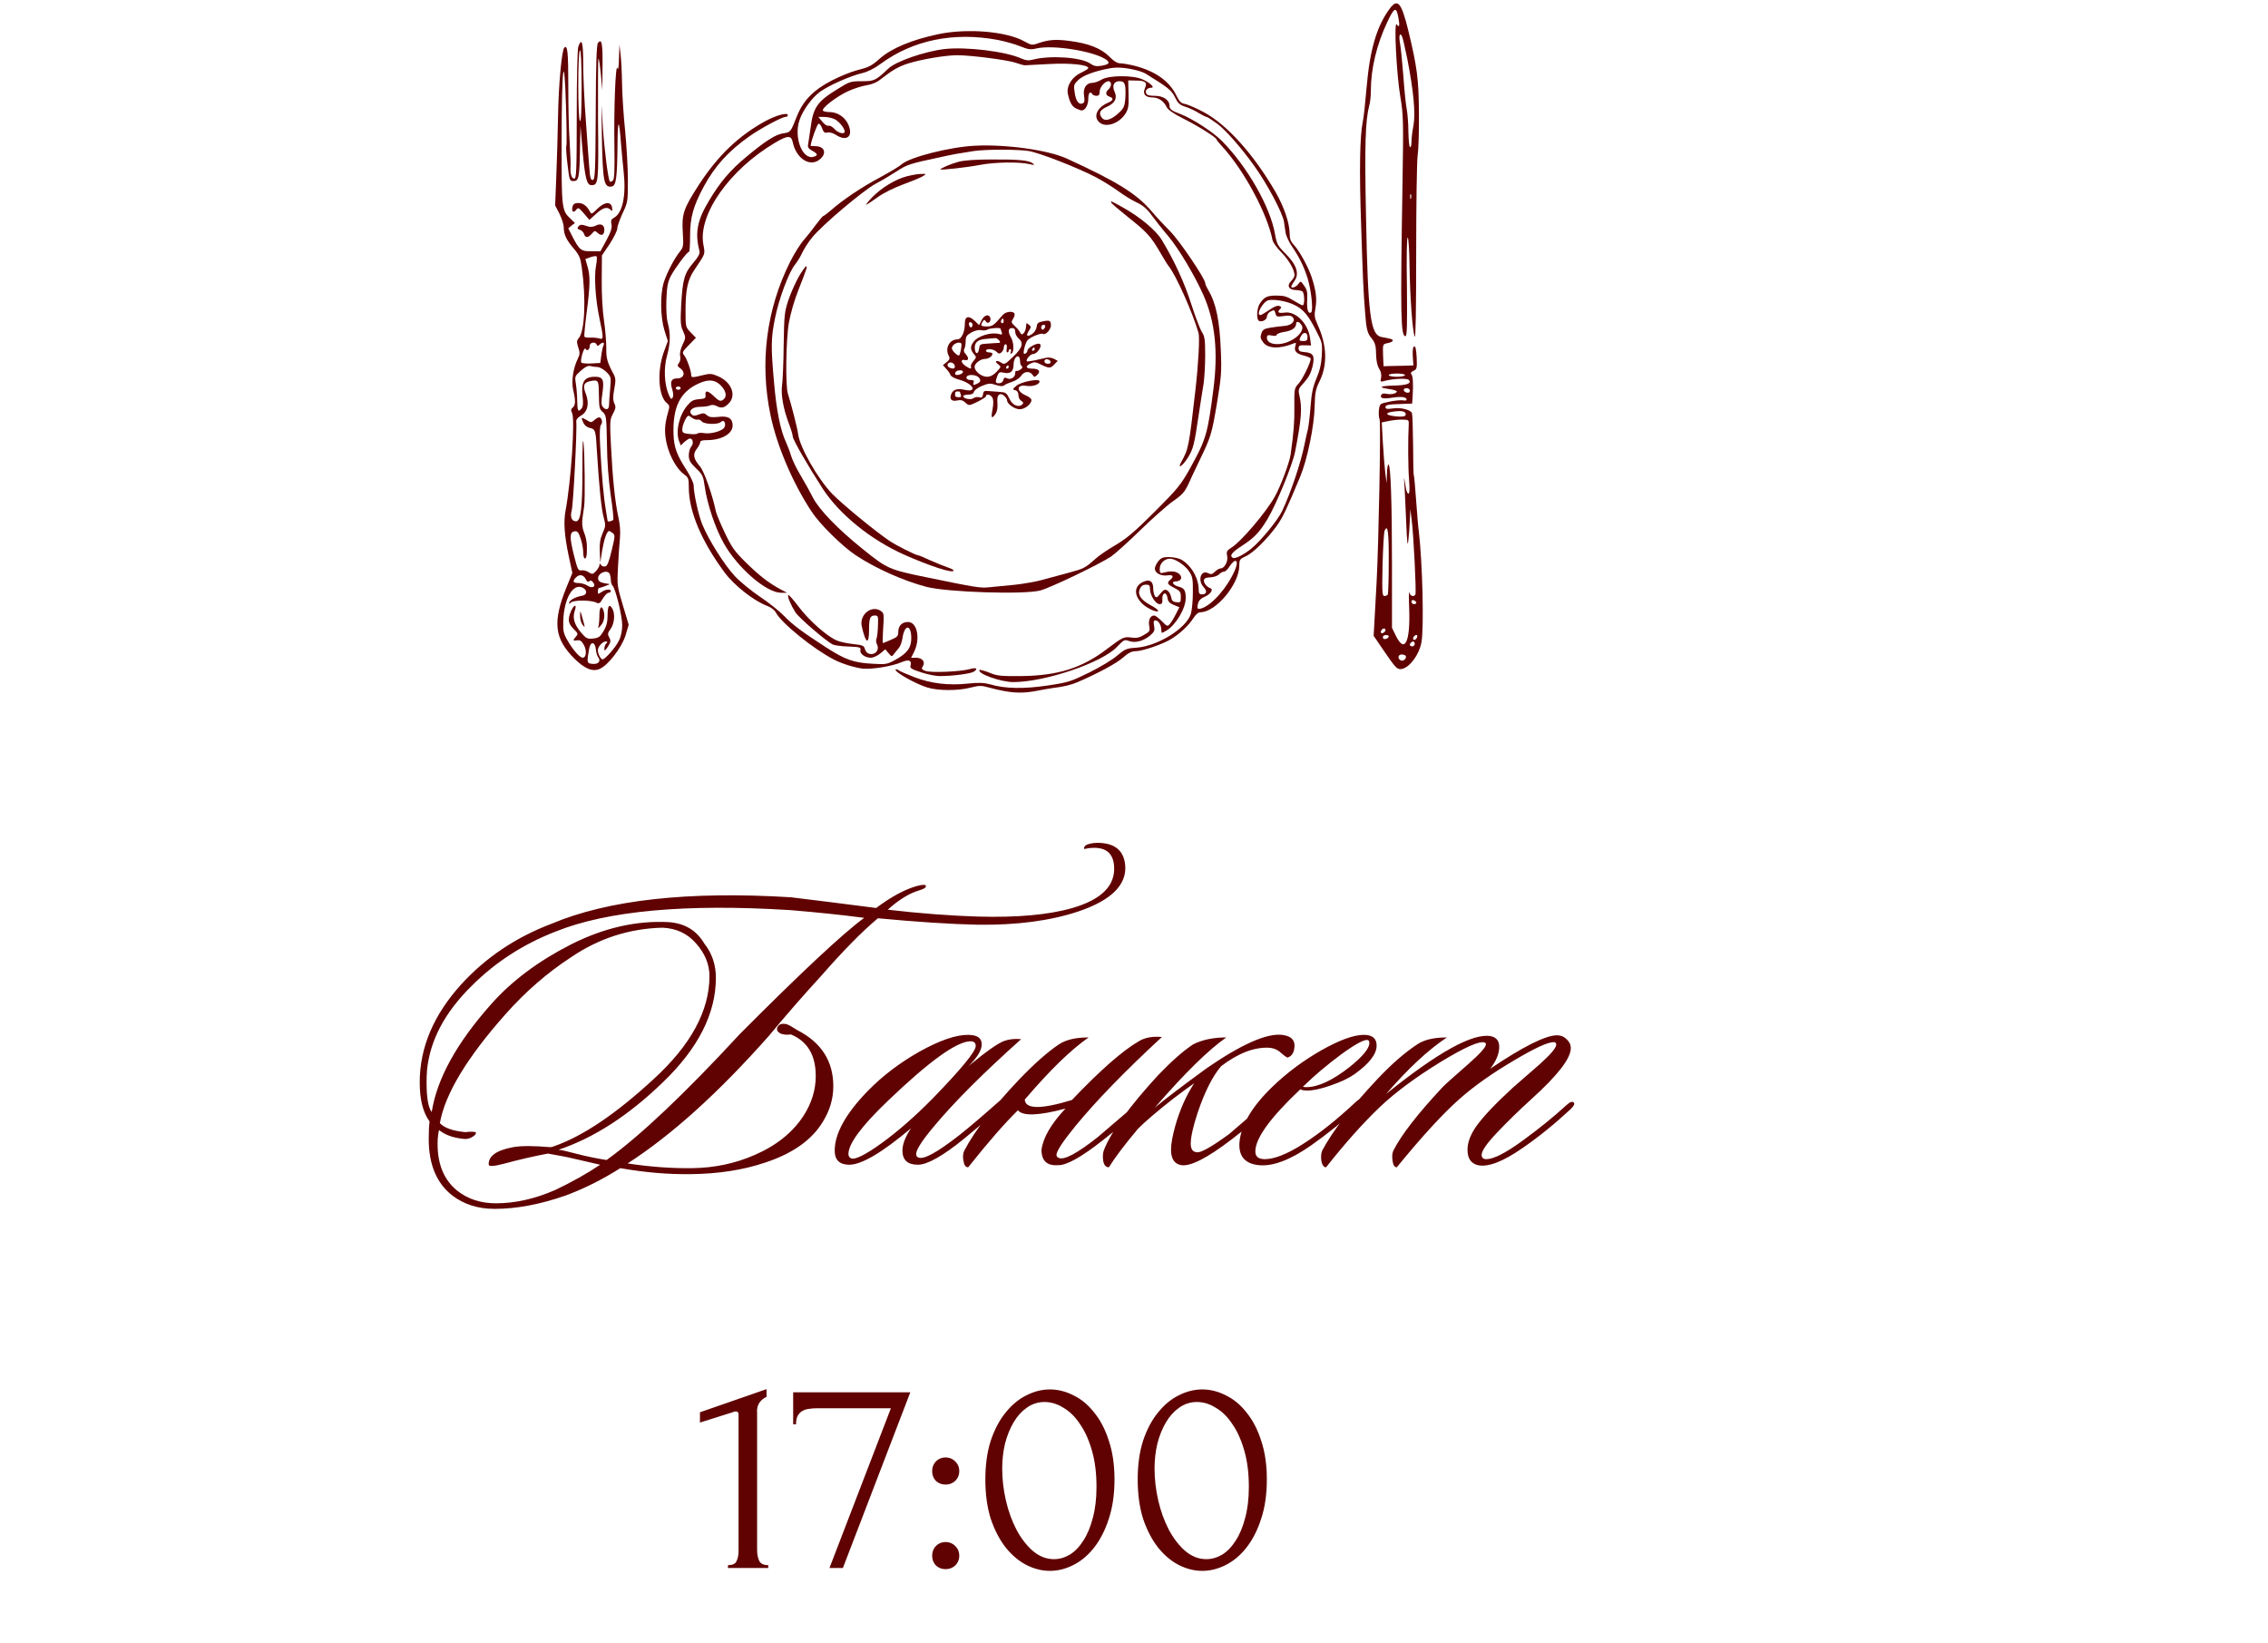 <?xml version="1.0" encoding="UTF-8"?> <svg xmlns="http://www.w3.org/2000/svg" width="254" height="184" viewBox="0 0 254 184" fill="none"><path d="M81.527 175.6V175.28C82.039 175.28 82.359 175.13 82.487 174.832C82.637 174.512 82.711 174.138 82.711 173.712V158.384C82.711 158.17 82.605 158.064 82.391 158.064C82.306 158.064 82.189 158.096 82.039 158.16L78.391 159.312V158.16L85.847 155.568V156.432C85.506 156.581 85.229 156.816 85.015 157.136C84.823 157.456 84.749 157.829 84.791 158.256V173.584C84.791 174.032 84.866 174.426 85.015 174.768C85.165 175.109 85.506 175.28 86.039 175.28V175.6H81.527ZM94.397 175.6H92.894L99.773 157.712H91.421C91.165 157.712 90.899 157.733 90.621 157.776C90.365 157.797 90.12 157.872 89.885 158C89.672 158.106 89.491 158.288 89.341 158.544C89.213 158.778 89.15 159.098 89.15 159.504H88.829V155.92H101.949L94.397 175.6ZM104.394 164.752C104.394 164.325 104.533 163.962 104.81 163.664C105.109 163.365 105.472 163.216 105.898 163.216C106.325 163.216 106.688 163.365 106.986 163.664C107.285 163.962 107.434 164.325 107.434 164.752C107.434 165.178 107.285 165.541 106.986 165.84C106.688 166.117 106.325 166.256 105.898 166.256C105.472 166.256 105.109 166.117 104.81 165.84C104.533 165.541 104.394 165.178 104.394 164.752ZM104.394 174.224C104.394 173.797 104.533 173.434 104.81 173.136C105.109 172.837 105.472 172.688 105.898 172.688C106.325 172.688 106.688 172.837 106.986 173.136C107.285 173.434 107.434 173.797 107.434 174.224C107.434 174.65 107.285 175.013 106.986 175.312C106.688 175.589 106.325 175.728 105.898 175.728C105.472 175.728 105.109 175.589 104.81 175.312C104.533 175.013 104.394 174.65 104.394 174.224ZM110.352 165.68C110.352 164.037 110.555 162.586 110.96 161.328C111.387 160.069 111.941 159.024 112.624 158.192C113.307 157.338 114.075 156.698 114.928 156.272C115.803 155.824 116.688 155.6 117.584 155.6C118.48 155.6 119.365 155.824 120.24 156.272C121.115 156.698 121.883 157.338 122.544 158.192C123.227 159.024 123.771 160.069 124.176 161.328C124.603 162.586 124.816 164.037 124.816 165.68C124.816 167.344 124.603 168.816 124.176 170.096C123.771 171.354 123.227 172.421 122.544 173.296C121.883 174.149 121.115 174.8 120.24 175.248C119.365 175.696 118.48 175.92 117.584 175.92C116.688 175.92 115.803 175.696 114.928 175.248C114.075 174.8 113.307 174.149 112.624 173.296C111.941 172.421 111.387 171.354 110.96 170.096C110.555 168.816 110.352 167.344 110.352 165.68ZM122.8 166.512C122.8 164.976 122.629 163.621 122.288 162.448C121.947 161.253 121.499 160.261 120.944 159.472C120.411 158.661 119.792 158.053 119.088 157.648C118.405 157.221 117.701 157.008 116.976 157.008C116.251 157.008 115.589 157.221 114.992 157.648C114.416 158.053 113.925 158.597 113.52 159.28C113.115 159.962 112.795 160.752 112.56 161.648C112.347 162.544 112.24 163.482 112.24 164.464C112.24 165.637 112.379 166.832 112.656 168.048C112.933 169.242 113.328 170.33 113.84 171.312C114.352 172.272 114.96 173.061 115.664 173.68C116.389 174.298 117.179 174.608 118.032 174.608C118.651 174.608 119.248 174.437 119.824 174.096C120.4 173.733 120.901 173.21 121.328 172.528C121.776 171.845 122.128 171.002 122.384 170C122.661 168.997 122.8 167.834 122.8 166.512ZM127.414 165.68C127.414 164.037 127.617 162.586 128.022 161.328C128.449 160.069 129.004 159.024 129.686 158.192C130.369 157.338 131.137 156.698 131.99 156.272C132.865 155.824 133.75 155.6 134.646 155.6C135.542 155.6 136.428 155.824 137.302 156.272C138.177 156.698 138.945 157.338 139.606 158.192C140.289 159.024 140.833 160.069 141.238 161.328C141.665 162.586 141.878 164.037 141.878 165.68C141.878 167.344 141.665 168.816 141.238 170.096C140.833 171.354 140.289 172.421 139.606 173.296C138.945 174.149 138.177 174.8 137.302 175.248C136.428 175.696 135.542 175.92 134.646 175.92C133.75 175.92 132.865 175.696 131.99 175.248C131.137 174.8 130.369 174.149 129.686 173.296C129.004 172.421 128.449 171.354 128.022 170.096C127.617 168.816 127.414 167.344 127.414 165.68ZM139.862 166.512C139.862 164.976 139.692 163.621 139.35 162.448C139.009 161.253 138.561 160.261 138.006 159.472C137.473 158.661 136.854 158.053 136.15 157.648C135.468 157.221 134.764 157.008 134.038 157.008C133.313 157.008 132.652 157.221 132.054 157.648C131.478 158.053 130.988 158.597 130.582 159.28C130.177 159.962 129.857 160.752 129.622 161.648C129.409 162.544 129.302 163.482 129.302 164.464C129.302 165.637 129.441 166.832 129.718 168.048C129.996 169.242 130.39 170.33 130.902 171.312C131.414 172.272 132.022 173.061 132.726 173.68C133.452 174.298 134.241 174.608 135.094 174.608C135.713 174.608 136.31 174.437 136.886 174.096C137.462 173.733 137.964 173.21 138.39 172.528C138.838 171.845 139.19 171.002 139.446 170C139.724 168.997 139.862 167.834 139.862 166.512Z" fill="#600202"></path><path d="M48.11 125.588C47.374 124.596 47.006 123.14 47.006 121.22C47.006 117.316 48.558 113.652 51.662 110.228C54.414 107.22 57.774 104.964 61.742 103.46C68.11 100.772 77.054 99.78 88.574 100.484C90.974 100.772 94.158 101.172 98.126 101.684C99.79 100.436 101.294 99.62 102.638 99.236C103.342 99.044 103.694 99.044 103.694 99.236C103.726 99.396 103.47 99.556 102.926 99.716C101.838 100.036 100.67 100.756 99.422 101.876C103.038 102.292 106.382 102.548 109.454 102.644C113.902 102.772 117.454 102.452 120.11 101.684C123.406 100.724 124.958 99.14 124.766 96.932C124.638 95.492 123.774 94.836 122.174 94.964C122.014 94.964 121.806 94.996 121.55 95.06C121.454 95.092 121.406 95.076 121.406 95.012C121.406 94.756 121.63 94.58 122.078 94.484C122.334 94.42 122.606 94.388 122.894 94.388C124.814 94.388 125.854 95.22 126.014 96.884C126.206 99.092 124.462 100.82 120.782 102.068C117.614 103.124 113.838 103.62 109.454 103.556C106.446 103.492 102.734 103.252 98.318 102.836C96.558 104.308 94.446 106.452 91.982 109.268C89.902 111.54 87.95 113.78 86.126 115.988C80.494 122.356 75.214 127.124 70.286 130.292C72.814 130.676 75.23 130.852 77.534 130.82C80.03 130.788 82.366 130.292 84.542 129.332C86.974 128.276 88.798 126.804 90.014 124.916C90.91 123.508 91.358 122.036 91.358 120.5C91.358 118.164 90.43 116.612 88.574 115.844C88.126 115.908 87.742 115.876 87.422 115.748C87.006 115.524 86.91 115.252 87.134 114.932C87.294 114.676 87.614 114.596 88.094 114.692C88.414 114.82 88.814 115.044 89.294 115.364C91.982 116.74 93.326 118.836 93.326 121.652C93.326 123.028 92.942 124.34 92.174 125.588C90.958 127.636 88.798 129.172 85.694 130.196C83.23 131.028 80.446 131.46 77.342 131.492C74.814 131.524 72.19 131.3 69.47 130.82C67.454 132.1 65.406 133.124 63.326 133.892C60.478 134.884 57.838 135.38 55.406 135.38C53.518 135.38 51.918 134.868 50.606 133.844C48.878 132.468 48.014 130.372 48.014 127.556C48.014 126.724 48.046 126.068 48.11 125.588ZM48.35 124.532C48.926 120.82 51.15 116.788 55.022 112.436C57.326 109.844 60.302 107.62 63.95 105.764C67.63 103.908 71.278 103.076 74.894 103.268C76.686 103.396 78.014 104.196 78.878 105.668C79.742 106.756 80.174 108.036 80.174 109.508C80.174 113.508 78.19 117.412 74.222 121.22C70.382 124.932 66.494 127.444 62.558 128.756C62.878 128.788 63.518 128.932 64.478 129.188C65.566 129.476 66.718 129.716 67.934 129.908C71.678 127.22 76.654 122.516 82.862 115.796C89.71 108.916 94.35 104.58 96.782 102.788C94.35 102.468 91.598 102.18 88.526 101.924C76.814 101.188 68.046 101.988 62.222 104.324C58.606 105.732 55.486 107.748 52.862 110.372C49.822 113.348 48.142 116.516 47.822 119.876C47.79 120.356 47.774 120.804 47.774 121.22C47.774 122.948 47.966 124.052 48.35 124.532ZM49.262 125.78C49.774 126.324 50.734 126.66 52.142 126.788C52.526 126.724 52.91 126.724 53.294 126.788C53.326 126.98 53.198 127.156 52.91 127.316C52.654 127.476 52.382 127.556 52.094 127.556C50.846 127.46 49.87 127.124 49.166 126.548C49.102 126.804 49.054 127.14 49.022 127.556C48.894 130.148 49.63 132.084 51.23 133.364C52.414 134.292 53.854 134.756 55.55 134.756C57.694 134.756 59.902 134.26 62.174 133.268C64.062 132.372 65.742 131.428 67.214 130.436C66.542 130.276 65.566 130.052 64.286 129.764C63.646 129.604 62.67 129.412 61.358 129.188C59.822 129.476 58.222 129.844 56.558 130.292C55.374 130.612 54.766 130.66 54.734 130.436C54.67 129.476 55.582 128.82 57.47 128.468C58.366 128.308 59.742 128.308 61.598 128.468C61.758 128.468 61.902 128.436 62.03 128.372C65.262 127.252 68.99 124.74 73.214 120.836C77.374 117.028 79.454 113.188 79.454 109.316C79.454 108.004 78.958 106.788 77.966 105.668C77.006 104.548 75.742 103.956 74.174 103.892C70.462 103.988 67.054 105.092 63.95 107.204C61.294 108.932 58.846 111.06 56.606 113.588C52.286 118.452 49.838 122.516 49.262 125.78ZM114.362 116.372C110.106 120.18 106.858 123.428 104.618 126.116C103.274 127.716 102.602 128.756 102.602 129.236C102.602 129.428 102.682 129.556 102.842 129.62C103.418 129.908 104.97 129.06 107.498 127.076C108.554 126.244 110.074 124.948 112.058 123.188C112.314 122.932 112.506 122.916 112.634 123.14C112.73 123.332 112.65 123.54 112.394 123.764C110.794 125.172 109.306 126.436 107.93 127.556C105.562 129.476 103.85 130.436 102.794 130.436C101.642 130.436 101.066 129.908 101.066 128.852C101.066 128.148 101.386 127.316 102.026 126.356C98.794 129.076 96.49 130.436 95.114 130.436C94.026 130.436 93.482 129.908 93.482 128.852C93.482 126.932 94.73 124.692 97.226 122.132C98.858 120.468 100.778 119.012 102.986 117.764C105.226 116.516 107.034 115.892 108.41 115.892C109.434 115.892 109.946 116.244 109.946 116.948C109.946 117.62 109.45 118.436 108.458 119.396C110.474 117.732 111.818 116.788 112.49 116.564C113.034 116.372 113.658 116.308 114.362 116.372ZM108.698 116.612C107.162 116.612 104.074 118.836 99.434 123.284C96.49 126.1 95.018 128.084 95.018 129.236C95.018 129.46 95.114 129.62 95.306 129.716C95.754 129.908 96.89 129.348 98.714 128.036C100.57 126.692 102.49 125.012 104.474 122.996C107.674 119.7 109.274 117.748 109.274 117.14C109.274 116.788 109.082 116.612 108.698 116.612ZM114.767 123.14C114.831 124.228 116.591 124.244 120.047 123.188C123.215 119.86 125.711 117.668 127.535 116.612C128.207 116.196 129.071 116.036 130.127 116.132C125.999 119.94 122.767 123.268 120.431 126.116C119.023 127.844 118.319 128.916 118.319 129.332C118.319 129.492 118.399 129.604 118.559 129.668C119.167 129.956 120.639 129.172 122.975 127.316C123.039 127.252 124.591 125.924 127.631 123.332C127.919 123.14 128.127 123.108 128.255 123.236C128.415 123.396 128.367 123.572 128.111 123.764C126.991 124.852 125.455 126.164 123.503 127.7C121.103 129.588 119.439 130.516 118.511 130.484C117.263 130.58 116.639 130.004 116.639 128.756C116.831 127.38 117.727 125.844 119.327 124.148C116.319 124.948 114.543 125.012 113.999 124.34C112.495 125.812 110.639 127.94 108.431 130.724C108.143 130.724 107.967 130.484 107.903 130.004C107.807 129.556 107.839 129.172 107.999 128.852C109.151 126.644 111.215 123.972 114.191 120.836C115.887 119.076 117.359 117.78 118.607 116.948C119.375 116.436 120.479 116.18 121.919 116.18C119.935 117.556 117.551 119.876 114.767 123.14ZM129.706 120.404C131.242 118.804 132.554 117.652 133.642 116.948C134.666 116.436 135.898 116.18 137.338 116.18C135.354 117.556 132.682 120.18 129.322 124.052C130.346 123.188 132.282 121.716 135.13 119.636C139.034 116.948 141.85 115.7 143.578 115.892C144.698 116.02 145.146 116.58 144.922 117.572C144.826 118.02 144.586 118.308 144.202 118.436C144.106 118.436 143.802 118.212 143.29 117.764C142.97 117.508 142.57 117.364 142.09 117.332C140.426 117.268 138.65 117.956 136.762 119.396C135.802 120.516 134.922 122.26 134.122 124.628C133.61 126.196 133.354 127.348 133.354 128.084C133.354 128.724 133.61 129.044 134.122 129.044C134.602 129.044 135.77 128.372 137.626 127.028C138.874 125.94 140.394 124.644 142.186 123.14C142.378 122.948 142.554 122.932 142.714 123.092C142.874 123.252 142.826 123.46 142.57 123.716C140.906 125.22 139.338 126.532 137.866 127.652C135.178 129.7 133.322 130.644 132.298 130.484C131.53 130.356 131.146 129.78 131.146 128.756C131.146 128.116 131.306 127.22 131.626 126.068C132.138 124.276 132.842 122.692 133.738 121.316C133.226 121.668 132.442 122.244 131.386 123.044C129.594 124.452 128.282 125.572 127.45 126.404C125.946 128.196 124.858 129.636 124.186 130.724C123.738 130.724 123.514 130.308 123.514 129.476C123.514 129.252 123.546 129.044 123.61 128.852C124.41 126.772 126.442 123.956 129.706 120.404ZM154.173 117.092C154.173 118.052 153.341 119.124 151.677 120.308C151.037 120.756 150.157 121.172 149.037 121.556C147.949 121.94 147.069 122.132 146.397 122.132C146.045 122.132 145.789 122.084 145.629 121.988C142.269 125.156 140.589 127.476 140.589 128.948C140.589 129.524 140.941 129.812 141.645 129.812C142.701 129.812 144.093 129.268 145.821 128.18C147.709 126.996 149.741 125.38 151.917 123.332C152.237 123.044 152.461 122.98 152.589 123.14C152.717 123.3 152.637 123.524 152.349 123.812C150.493 125.508 148.653 126.996 146.829 128.276C144.493 129.908 142.541 130.644 140.973 130.484C139.405 130.324 138.685 129.46 138.813 127.892C139.005 125.94 140.253 123.86 142.557 121.652C144.157 120.116 145.965 118.772 147.981 117.62C150.029 116.468 151.613 115.892 152.733 115.892C153.693 115.892 154.173 116.292 154.173 117.092ZM153.261 116.516C152.973 116.292 151.965 116.804 150.237 118.052C148.637 119.236 147.197 120.452 145.917 121.7C146.013 121.732 146.141 121.748 146.301 121.748C147.613 121.748 149.229 120.996 151.149 119.492C152.621 118.308 153.357 117.412 153.357 116.804C153.357 116.676 153.325 116.58 153.261 116.516ZM176.254 123.476C176.382 123.604 176.27 123.844 175.918 124.196C174.126 125.86 172.35 127.3 170.59 128.516C168.35 130.084 166.654 130.74 165.502 130.484C164.734 130.292 164.35 129.716 164.35 128.756C164.35 127.956 164.67 127.092 165.31 126.164C166.078 125.076 167.454 123.62 169.438 121.796C170.43 120.932 171.422 120.068 172.414 119.204C173.662 118.084 174.286 117.348 174.286 116.996C174.286 116.804 174.19 116.708 173.998 116.708C173.326 116.708 171.838 117.396 169.534 118.772C167.134 120.18 165.118 121.604 163.486 123.044C161.63 124.676 159.278 127.236 156.43 130.724C156.174 130.724 156.014 130.468 155.95 129.956C155.886 129.508 155.918 129.14 156.046 128.852C156.942 127.092 158.766 124.74 161.518 121.796C161.71 121.572 162.686 120.692 164.446 119.156C165.758 118.004 166.414 117.268 166.414 116.948C166.414 116.852 166.366 116.788 166.27 116.756C165.726 116.532 164.062 117.268 161.278 118.964C158.526 120.66 156.302 122.308 154.606 123.908C152.686 125.732 150.654 128.004 148.51 130.724C148.254 130.724 148.078 130.484 147.982 130.004C147.918 129.556 147.95 129.172 148.078 128.852C149.23 126.676 151.294 124.004 154.27 120.836C155.838 119.172 157.326 117.876 158.734 116.948C159.502 116.436 160.606 116.18 162.046 116.18C159.966 117.556 157.694 119.668 155.23 122.516C161.022 117.844 164.926 115.684 166.942 116.036C167.582 116.164 167.902 116.564 167.902 117.236C167.902 118.004 167.566 118.82 166.894 119.684C170.606 117.188 173.102 115.94 174.382 115.94C174.798 115.94 175.15 116.084 175.438 116.372C175.758 116.66 175.918 116.996 175.918 117.38C175.918 118.532 174.446 120.436 171.502 123.092C170.126 124.34 168.846 125.588 167.662 126.836C166.51 128.052 165.934 128.884 165.934 129.332C165.934 129.652 166.11 129.812 166.462 129.812C167.262 129.812 168.59 129.14 170.446 127.796C172.302 126.452 173.982 125.092 175.486 123.716C175.838 123.396 176.094 123.316 176.254 123.476Z" fill="#600202"></path><path d="M155.656 0.947C154.201 2.893 153.419 5.531 153.056 9.713C152.91 11.423 152.728 13.187 152.619 13.642C152.292 15.297 152.219 18.971 152.437 25.191C152.637 31.283 152.674 32.411 152.892 35.121C153.019 36.885 153.147 37.358 153.638 37.921C153.929 38.267 154.074 38.667 154.092 39.176C154.11 40.358 154.22 40.922 154.492 41.359C154.656 41.595 154.729 41.977 154.674 42.286C154.565 42.777 154.583 42.795 155.093 42.65C156.093 42.395 157.566 42.341 157.766 42.541C158.148 42.923 157.584 43.141 156.184 43.177C154.547 43.214 154.256 43.377 155.511 43.559C156.02 43.632 156.438 43.759 156.438 43.832C156.438 44.069 155.784 44.214 155.293 44.105C155.02 44.032 154.783 44.069 154.711 44.196C154.474 44.596 154.892 44.705 155.893 44.541C156.929 44.378 157.53 44.45 157.53 44.76C157.53 44.85 157.348 44.887 157.129 44.832C156.893 44.796 156.22 44.85 155.62 44.978C154.565 45.196 154.529 45.214 154.438 45.833C154.383 46.178 154.401 46.706 154.511 46.997C154.656 47.469 154.401 61.001 154.165 65.293C154.129 66.038 154.038 67.675 153.965 68.93L153.838 71.203L154.892 72.749C156.238 74.713 156.42 74.932 156.838 74.932C157.711 74.932 158.894 73.459 159.185 71.967C159.494 70.439 159.312 63.001 158.894 59.491C158.839 59.145 158.712 57.636 158.603 56.126C158.493 54.617 158.384 53.344 158.348 53.271C158.293 53.217 158.257 51.671 158.257 49.834C158.239 48.015 158.184 46.396 158.13 46.269C157.984 45.887 156.857 45.596 155.966 45.742C155.311 45.833 155.165 45.796 155.165 45.578C155.165 45.36 155.474 45.287 156.657 45.251L158.148 45.196L158.202 44.469C158.293 42.941 158.239 42.123 158.075 41.922C157.948 41.777 158.021 41.65 158.312 41.522C158.675 41.359 158.712 41.231 158.657 40.031C158.603 39.14 158.53 38.74 158.384 38.794C158.239 38.831 158.184 39.213 158.221 39.886L158.293 40.922L157.184 40.959C156.566 40.977 155.82 40.995 155.511 40.995L154.947 41.013L154.892 39.776C154.856 38.54 154.856 38.54 155.384 38.431C156.075 38.285 156.202 38.049 155.62 37.921C155.365 37.867 154.965 37.794 154.711 37.739C153.474 37.485 153.201 35.321 152.983 24.19C152.819 16.188 152.91 13.478 153.347 11.823C153.456 11.478 153.528 10.696 153.528 10.095C153.528 7.713 154.183 4.985 155.347 2.511C156.166 0.766 156.384 0.693 156.62 2.039C156.784 2.893 156.711 3.148 156.42 2.73C156.093 2.275 156.402 8.331 156.82 10.787C157.166 12.86 157.184 13.478 157.075 20.28C156.82 35.539 156.875 37.648 157.402 37.648C157.584 37.648 157.602 36.357 157.566 32.083C157.511 28.773 157.548 26.555 157.657 26.609C157.748 26.664 157.839 28.082 157.857 29.774C157.912 33.266 158.184 37.103 158.439 37.703C158.548 37.958 158.603 34.539 158.603 28.373C158.603 23.026 158.675 18.061 158.766 17.37C158.875 16.661 158.93 14.497 158.912 12.551C158.875 8.786 158.712 7.531 157.711 3.384C156.948 0.293 156.529 -0.217 155.656 0.947ZM157.602 6.567C158.312 10.186 158.548 12.696 158.293 14.078C158.166 14.715 158.075 15.533 158.075 15.897C158.075 16.279 158.002 16.534 157.912 16.479C157.821 16.424 157.748 15.661 157.73 14.788C157.73 13.896 157.639 12.769 157.548 12.242C157.439 11.732 157.275 10.059 157.166 8.513C157.039 6.985 156.893 5.367 156.802 4.912C156.638 4.057 156.748 3.585 157.002 4.039C157.093 4.185 157.348 5.33 157.602 6.567ZM158.021 22.226C157.966 22.353 157.93 22.262 157.93 22.008C157.93 21.753 157.966 21.662 158.021 21.771C158.057 21.899 158.057 22.117 158.021 22.226ZM157.348 42.013C157.348 42.104 156.948 42.195 156.438 42.195C155.947 42.195 155.529 42.104 155.529 42.013C155.529 41.904 155.947 41.831 156.438 41.831C156.948 41.831 157.348 41.904 157.348 42.013ZM157.893 43.759C157.893 43.923 157.766 44.014 157.584 43.978C157.129 43.887 157.075 43.468 157.511 43.468C157.73 43.468 157.893 43.578 157.893 43.759ZM157.402 46.269C157.548 46.633 157.202 46.724 156.202 46.615C154.856 46.451 155.183 46.105 156.729 46.033C157.075 46.033 157.348 46.124 157.402 46.269ZM157.766 47.56C157.675 49.215 157.693 52.307 157.802 53.689C157.893 54.762 157.857 55.29 157.73 55.29C157.639 55.29 157.511 55.017 157.457 54.69C157.239 53.362 157.202 53.235 157.275 54.108C157.311 54.599 157.402 56.49 157.475 58.291C157.584 60.891 157.639 61.346 157.73 60.473C157.802 59.873 157.875 58.854 157.893 58.2L157.948 57.018L158.093 58.181C158.312 59.873 158.639 66.384 158.512 66.584C158.33 66.893 157.912 66.748 157.821 66.329C157.784 66.111 157.766 66.948 157.821 68.203C157.948 71.876 157.33 73.186 156.366 71.276L155.893 70.312V63.492C155.893 56.181 155.747 52.016 155.493 52.016C155.42 52.016 155.329 52.489 155.329 53.053L155.293 54.108L155.147 53.017C155.074 52.416 154.947 50.889 154.874 49.615L154.747 47.306L155.183 47.215C155.911 47.051 156.675 46.96 157.257 46.997C157.748 47.015 157.802 47.069 157.766 47.56ZM155.529 62.91C155.529 64.838 155.474 66.493 155.42 66.584C155.365 66.675 155.202 66.748 155.038 66.748C154.802 66.748 154.765 66.311 154.838 63.237C154.892 61.328 154.983 59.6 155.074 59.418C155.42 58.636 155.547 59.618 155.529 62.91ZM158.621 67.493C158.621 67.584 158.493 67.657 158.348 67.657C158.202 67.657 158.075 67.53 158.075 67.384C158.075 67.22 158.184 67.166 158.348 67.22C158.493 67.293 158.621 67.402 158.621 67.493ZM155.165 70.549C155.165 70.767 154.802 71.003 154.674 70.876C154.547 70.749 154.783 70.385 155.002 70.385C155.093 70.385 155.165 70.458 155.165 70.549ZM155.529 71.276C155.529 71.494 155.02 71.676 154.911 71.494C154.856 71.403 154.856 71.294 154.929 71.222C155.093 71.058 155.529 71.094 155.529 71.276ZM158.694 71.385C158.584 71.676 158.257 71.767 158.257 71.513C158.257 71.312 158.457 71.112 158.639 71.112C158.73 71.112 158.748 71.24 158.694 71.385ZM158.439 72.113C158.439 72.258 158.312 72.385 158.166 72.385C157.875 72.385 157.802 72.167 158.021 71.967C158.221 71.749 158.439 71.822 158.439 72.113ZM157.42 73.44C157.584 73.695 157.202 74.077 156.911 73.968C156.493 73.804 156.547 73.295 156.966 73.295C157.166 73.295 157.366 73.368 157.42 73.44Z" fill="#600202"></path><path d="M105.111 3.821C102.165 4.439 99.873 5.385 98.546 6.549C97.582 7.403 97.309 7.531 95.89 7.894C95.272 8.058 94.017 8.567 93.144 9.022C91.107 10.077 89.961 11.241 89.252 13.005C88.525 14.842 88.543 14.805 87.724 14.933C86.888 15.042 85.76 15.751 83.578 17.57C81.759 19.079 80.65 20.389 79.413 22.462C78.085 24.663 77.813 26.045 78.322 28.064C78.413 28.391 78.249 28.718 77.631 29.446C76.649 30.592 76.449 31.283 76.285 34.193C76.194 36.066 76.212 36.484 76.503 37.084C76.812 37.794 76.812 37.83 76.449 38.594C76.212 39.085 76.103 39.558 76.176 39.885C76.23 40.176 76.176 40.503 76.03 40.667C75.83 40.922 75.848 41.013 76.212 41.267C76.812 41.722 76.594 42.377 75.848 42.377C75.175 42.377 75.012 42.74 75.285 43.613C75.412 43.995 75.43 44.359 75.321 44.541C75.194 44.777 75.103 44.686 74.866 44.123C74.393 42.977 74.321 41.194 74.703 39.831C75.085 38.467 75.103 37.357 74.794 36.193C74.648 35.702 74.594 34.666 74.63 33.556C74.684 32.101 74.794 31.574 75.121 30.919C75.594 30.028 76.958 28.191 77.176 28.191C77.231 28.191 77.285 27.391 77.285 26.409C77.285 24.372 77.631 23.117 78.795 20.934C80.05 18.607 81.559 16.933 83.96 15.242C85.178 14.387 87.579 13.096 87.943 13.096C88.106 13.096 88.234 13.005 88.234 12.896C88.234 12.55 86.961 12.896 85.706 13.569C82.723 15.206 80.413 17.406 78.267 20.698C76.54 23.371 76.339 23.972 76.467 26.027C76.558 27.518 76.54 27.682 76.158 28.155C75.539 28.9 74.648 30.61 74.321 31.683C73.921 33.047 73.957 35.52 74.412 36.993L74.794 38.194L74.321 39.485C73.575 41.595 73.739 44.377 74.666 45.123C74.994 45.396 75.012 45.505 74.83 46.123C74.412 47.56 74.375 48.469 74.684 49.761C75.03 51.179 75.83 52.561 76.612 53.125C77.103 53.471 77.14 53.598 77.14 54.617C77.158 57.29 78.558 60.6 81.123 64.074C82.214 65.565 84.451 67.311 85.924 67.856C86.324 68.002 86.742 68.311 86.87 68.566C87.488 69.766 91.107 72.694 93.417 73.876C94.29 74.331 95.709 74.767 96.6 74.877C97.618 74.986 99.873 74.622 100.946 74.167C101.801 73.804 102.147 73.949 101.965 74.586C101.892 74.822 102.147 74.968 103.165 75.295C103.874 75.531 104.802 75.713 105.22 75.713C106.73 75.713 108.767 75.44 109.094 75.204C109.567 74.859 109.33 74.731 108.603 74.931C107.584 75.222 104.22 75.368 103.638 75.131C103.201 74.968 103.165 74.895 103.365 74.586C103.656 74.113 103.274 73.658 102.583 73.658H102.038L102.328 73.094C103.111 71.603 102.747 69.657 101.692 69.657C101.019 69.657 100.601 70.075 100.601 70.766C100.601 71.239 100.492 71.348 99.764 71.658C99.309 71.858 98.909 72.021 98.873 72.021C98.837 72.021 98.855 71.421 98.891 70.694C99.019 68.748 99 68.675 98.673 68.439C97.654 67.693 96.218 68.82 96.509 70.13C96.945 72.076 97.327 72.294 97.327 70.566C97.327 69.239 97.436 68.93 97.964 68.93C98.346 68.93 98.364 69.002 98.327 70.057C98.309 70.694 98.236 71.348 98.164 71.512C98.091 71.676 98.109 71.949 98.2 72.13C98.564 72.785 97.982 73.458 97.254 73.185C97.091 73.131 96.909 72.894 96.854 72.658C96.763 72.312 96.6 72.24 95.563 72.13C94.908 72.058 94.09 71.894 93.726 71.73C92.635 71.276 90.671 69.548 89.489 68.002C88.888 67.202 88.343 66.583 88.288 66.638C88.143 66.765 88.579 67.784 89.088 68.584C89.489 69.202 92.435 71.73 93.235 72.167C93.453 72.276 94.254 72.385 95.036 72.403C96.29 72.458 96.436 72.494 96.363 72.785C96.254 73.203 96.872 73.658 97.527 73.658C97.8 73.658 98.273 73.44 98.582 73.185L99.146 72.712L99.51 73.149C99.873 73.567 99.873 73.567 100.146 73.203C100.31 73.003 100.546 72.694 100.692 72.531C100.837 72.349 101.019 71.858 101.074 71.439C101.31 69.875 102.056 69.912 102.056 71.476C102.056 72.549 101.583 73.185 100.237 73.913C99.346 74.404 99.182 74.422 97.709 74.331C95.599 74.222 94.654 73.876 92.508 72.494C89.761 70.712 88.834 70.021 87.797 68.966C87.288 68.439 86.088 67.475 85.124 66.838C84.178 66.201 82.905 65.165 82.305 64.528C81.104 63.237 79.359 60.454 78.649 58.727C78.213 57.636 77.704 55.344 77.685 54.362C77.685 54.107 77.34 53.362 76.94 52.725C75.812 50.997 75.485 50.124 75.43 48.669C75.321 45.578 76.176 43.85 78.304 42.922C79.413 42.413 80.213 42.54 80.868 43.322C81.377 43.941 81.414 44.505 80.922 44.814C80.668 44.959 80.486 44.886 79.995 44.414C79.286 43.722 78.94 43.668 79.013 44.232C79.049 44.596 78.958 44.65 78.285 44.705C77.649 44.759 77.412 44.886 76.958 45.432C76.049 46.523 75.648 48.324 76.049 49.397L76.249 49.888L76.649 49.488C76.885 49.288 77.158 49.106 77.267 49.106C77.612 49.106 77.704 49.688 77.412 50.015C77.267 50.179 77.14 50.615 77.14 50.979C77.14 51.543 77.285 51.797 77.94 52.434C78.686 53.143 78.758 53.307 78.922 54.471C79.195 56.435 80.122 59.218 81.086 60.891C82.632 63.619 85.833 66.383 87.47 66.383H88.143L87.415 66.001C86.069 65.274 85.069 64.492 83.56 63.019C82.25 61.727 81.941 61.291 81.159 59.636C80.668 58.599 80.231 57.544 80.177 57.29C79.795 55.417 78.849 52.761 78.395 52.234C77.667 51.397 77.558 50.87 78.031 50.27C78.249 49.997 78.413 49.67 78.413 49.542C78.413 49.361 78.649 49.288 79.195 49.288C80.813 49.288 82.05 48.578 82.05 47.651C82.05 46.851 81.541 46.541 80.45 46.687C79.704 46.76 79.431 46.723 79.177 46.505C78.904 46.251 78.758 46.232 78.267 46.414C77.813 46.596 77.649 46.596 77.467 46.414C77.049 45.996 77.54 45.559 78.431 45.559C78.867 45.559 79.377 45.487 79.54 45.396C79.704 45.323 79.995 45.341 80.213 45.45C80.759 45.76 81.123 45.687 81.596 45.196C82.505 44.304 81.941 42.813 80.468 42.158C79.722 41.831 79.522 41.813 78.795 41.995C77.558 42.304 77.412 42.304 77.412 42.013C77.412 41.522 76.903 40.121 76.612 39.776C76.376 39.485 76.412 39.394 77.14 38.648L77.94 37.83L77.358 37.23C76.776 36.63 76.776 36.611 76.776 34.793C76.776 32.447 77.012 31.355 77.74 30.264C79.031 28.336 78.977 28.518 78.776 27.409C78.14 24.062 81.686 19.007 86.797 15.988C88.197 15.151 88.616 15.133 88.779 15.915C89.161 17.752 90.707 18.752 91.798 17.861C92.635 17.188 92.362 16.369 91.307 16.369C91.016 16.369 90.78 16.351 90.78 16.315C90.871 15.678 91.507 13.914 91.671 13.86C91.78 13.823 91.962 14.041 92.071 14.369C92.235 14.824 92.362 14.915 92.671 14.842C92.908 14.787 93.29 14.896 93.599 15.096C94.799 15.878 95.563 15.315 95.036 14.023C94.69 13.15 93.817 12.55 92.908 12.55C92.544 12.55 92.217 12.477 92.162 12.386C91.98 12.114 93.744 10.768 94.999 10.204C95.636 9.913 96.563 9.622 97.054 9.549C97.636 9.458 98.218 9.222 98.655 8.858C99.982 7.822 100.619 7.458 101.747 7.094C103.238 6.639 105.875 6.185 107.203 6.185C108.767 6.185 112.95 6.73 113.786 7.04C114.186 7.185 114.641 7.312 114.787 7.312C114.932 7.312 116.169 7.24 117.533 7.167C119.897 7.04 121.879 7.258 121.879 7.622C121.879 7.713 121.534 7.913 121.134 8.113C120.097 8.567 119.424 9.586 119.588 10.477C119.788 11.459 120.061 11.95 120.552 12.168C120.788 12.277 121.061 12.368 121.152 12.368C121.534 12.368 121.879 11.75 121.879 11.077C121.879 10.404 122.098 10.15 122.334 10.55C122.389 10.641 122.607 10.732 122.807 10.732C123.062 10.732 123.152 10.604 123.152 10.277C123.152 9.768 123.734 9.095 124.153 9.095C124.298 9.095 124.426 9.24 124.426 9.44C124.426 9.622 124.298 9.877 124.153 10.004C123.771 10.313 123.807 10.677 124.244 10.822C124.753 10.986 124.698 11.241 124.116 11.495C122.861 12.023 122.407 13.059 123.116 13.696C123.844 14.351 125.353 13.841 126.062 12.696C126.372 12.187 126.426 11.841 126.39 10.55L126.353 9.004L127.208 9.022C128.281 9.022 128.518 9.24 128.227 9.877C127.936 10.513 128.263 10.913 129.063 10.913C129.736 10.913 130.336 11.313 130.664 12.005C130.809 12.296 131.464 12.75 132.519 13.278C134.156 14.096 136.247 15.406 136.247 15.624C136.247 15.678 136.52 16.024 136.847 16.369C139.302 19.025 141.94 23.935 142.521 26.918C142.576 27.154 143.013 27.773 143.504 28.264C144.358 29.137 144.977 30.21 144.977 30.828C144.977 30.974 144.795 31.283 144.577 31.501C144.086 31.992 144.34 32.465 145.104 32.483C145.395 32.483 145.722 32.556 145.85 32.629C146.104 32.792 146.141 34.193 145.886 34.193C145.795 34.193 145.322 33.938 144.849 33.647C144.158 33.211 143.795 33.101 142.976 33.101C141.903 33.101 141.594 33.247 141.085 34.011C140.757 34.502 140.685 35.739 140.976 35.92C141.303 36.12 141.885 35.811 141.885 35.466C141.885 35.266 142.049 35.029 142.23 34.92C142.703 34.666 142.74 34.684 142.849 35.12C142.94 35.466 143.031 35.502 143.758 35.393C144.377 35.302 144.613 35.338 144.795 35.557C145.122 35.957 144.631 36.448 143.831 36.502C143.522 36.52 142.849 36.611 142.34 36.684C141.576 36.812 141.412 36.902 141.267 37.339C141.121 37.739 141.157 37.921 141.467 38.339C141.994 39.048 143.285 39.103 144.868 38.467C145.14 38.339 145.177 38.376 145.086 38.685C144.886 39.285 145.14 39.594 145.995 39.812C146.432 39.922 146.795 40.085 146.795 40.158C146.795 40.594 145.868 42.486 145.45 42.941C144.959 43.468 144.94 43.523 144.959 45.523C144.977 47.305 144.904 48.251 144.54 50.925C144.395 51.834 143.413 54.489 142.758 55.635C141.812 57.344 138.975 60.673 137.938 61.309C137.393 61.655 137.338 61.764 137.429 62.237C137.575 62.837 137.138 63.655 136.702 63.655C136.556 63.655 136.265 63.819 136.065 64.019C135.756 64.328 135.629 64.346 135.319 64.201C134.501 63.746 134.083 65.001 134.81 65.765C135.229 66.22 135.138 66.565 134.592 66.565C134.337 66.565 134.246 66.438 134.246 66.056C134.246 64.728 133.373 63.237 132.228 62.637C131.955 62.51 131.355 62.382 130.9 62.382C130.245 62.382 130.027 62.473 129.718 62.855C129.5 63.128 129.336 63.492 129.336 63.673C129.336 64.165 129.991 64.528 130.718 64.437C131.373 64.346 131.518 64.546 131.064 64.928C130.645 65.274 130.718 65.438 131.518 65.838C132.155 66.165 132.246 66.292 132.246 66.856C132.246 67.456 132.21 67.493 131.755 67.438C131.355 67.402 131.227 67.275 131.155 66.856C131.1 66.565 130.918 66.238 130.736 66.129C130.464 65.965 130.336 66.02 129.954 66.474C129.591 66.929 129.481 66.984 129.336 66.747C129.245 66.602 129.154 66.22 129.154 65.91C129.154 65.147 128.809 64.856 128.154 65.11C127.026 65.547 126.917 66.565 127.881 67.566C128.427 68.129 129.7 68.693 129.7 68.384C129.7 68.293 129.3 68.002 128.809 67.747C127.736 67.147 127.372 66.583 127.663 65.929C127.808 65.62 128.027 65.474 128.336 65.474C128.718 65.474 128.79 65.565 128.79 65.965C128.79 66.656 129.427 67.656 129.863 67.656C130.136 67.656 130.209 67.529 130.173 67.056C130.154 66.311 130.664 66.238 130.755 66.984C130.809 67.347 130.973 67.547 131.446 67.747L132.082 68.002L131.682 68.784C131.464 69.221 131.173 69.712 131.009 69.875C130.755 70.184 130.7 70.166 130.118 69.566C129.772 69.221 129.391 68.93 129.263 68.93C128.827 68.93 128.59 69.421 128.699 70.075C128.809 70.657 128.772 70.73 128.136 71.094C127.608 71.421 127.281 71.476 126.717 71.403C125.88 71.276 125.735 71.348 123.953 72.694C121.17 74.822 118.424 75.677 114.332 75.713C112.095 75.731 111.658 75.695 110.804 75.331C110.258 75.113 109.767 74.986 109.712 75.022C109.349 75.404 112.077 76.386 113.477 76.386C117.042 76.386 123.462 74.204 125.117 72.421C125.862 71.639 125.935 71.603 126.444 71.785C127.117 72.04 128.045 71.803 128.809 71.166C129.281 70.748 129.354 70.603 129.245 70.075C129.172 69.621 129.191 69.475 129.409 69.475C129.736 69.475 130.063 70.021 130.063 70.566C130.063 70.948 130.063 70.948 130.627 70.621C131.682 70.003 132.792 68.129 132.792 66.984C132.792 66.111 132.628 65.856 131.973 65.692C131.355 65.529 131.137 65.11 131.664 65.11C132.264 65.11 132.482 64.674 132.082 64.292C131.7 63.965 131.209 63.91 130.391 64.11C129.918 64.237 129.882 64.201 129.882 63.692C129.882 63.092 130.427 62.564 131.027 62.564C131.609 62.564 132.682 63.273 133.155 63.965C133.555 64.565 133.61 64.801 133.592 66.365C133.592 67.329 133.483 68.402 133.355 68.784C132.81 70.403 129.645 72.349 127.299 72.531C126.171 72.603 126.008 72.676 125.135 73.403C124.626 73.858 123.207 74.713 121.989 75.313C119.915 76.332 119.642 76.422 117.333 76.768C114.677 77.168 112.55 77.132 110.895 76.641C110.222 76.459 109.64 76.422 108.439 76.55C106.22 76.786 104.274 76.55 102.419 75.841C101.565 75.513 100.764 75.168 100.637 75.058C100.51 74.968 100.364 74.931 100.31 74.968C100.073 75.204 102.547 76.604 103.893 77.004C105.111 77.368 107.312 77.368 108.694 77.004C109.658 76.768 109.894 76.75 110.785 77.004C113.041 77.605 114.259 77.696 115.896 77.405C116.732 77.241 117.678 77.077 117.969 77.041C119.079 76.914 119.988 76.695 120.697 76.386C122.971 75.404 125.026 74.295 125.753 73.658C126.335 73.131 126.735 72.931 127.154 72.931C127.936 72.931 130.264 72.13 131.191 71.548C132.228 70.894 133.119 70.039 133.628 69.257C133.901 68.82 134.21 68.566 134.428 68.566C136.156 68.566 138.775 65.438 138.793 63.364C138.793 62.673 138.848 62.6 139.521 62.291C140.375 61.909 141.94 60.345 143.013 58.854C143.685 57.89 144.067 57.09 145.613 53.38C146.413 51.452 147.196 47.669 147.232 45.468C147.268 43.977 147.341 43.595 147.777 42.704C148.687 40.867 148.614 38.685 147.577 36.393C147.196 35.557 147.177 35.32 147.323 34.484C147.505 33.483 147.377 32.501 146.886 31.01C146.504 29.864 145.504 28.064 144.904 27.427C144.558 27.063 144.431 26.736 144.431 26.172C144.431 25.008 143.813 23.171 142.849 21.498C140.394 17.261 137.393 13.932 134.792 12.55C133.937 12.095 133.01 11.695 132.701 11.641C132.264 11.568 132.082 11.368 131.755 10.713C130.991 9.113 129.409 7.967 127.063 7.367C126.481 7.221 125.753 7.094 125.48 7.094C125.135 7.094 124.735 6.858 124.189 6.294C123.28 5.403 121.898 4.857 119.788 4.584C118.26 4.384 117.496 4.439 116.387 4.803C115.587 5.094 115.532 5.075 114.732 4.639C112.731 3.511 108.348 3.148 105.111 3.821ZM111.767 4.475C112.568 4.639 113.695 4.948 114.259 5.185C115.15 5.548 115.423 5.585 116.096 5.421C117.933 5.003 122.389 5.712 123.825 6.639C124.371 7.003 124.244 7.221 123.334 7.367C122.771 7.458 122.498 7.403 122.098 7.112C121.079 6.403 117.551 6.167 115.605 6.694C115.205 6.803 114.859 6.767 114.332 6.53C112.568 5.748 108.185 5.221 105.784 5.494C103.565 5.748 100.328 6.876 99.491 7.676C98.073 9.022 97.909 9.095 96.545 9.095C95.29 9.095 95.145 9.131 93.872 9.931C91.544 11.35 91.071 12.005 90.78 14.314C90.671 15.096 90.543 15.915 90.507 16.151C90.434 16.46 90.525 16.642 90.962 16.879C91.598 17.242 91.635 17.388 91.144 17.552C89.871 17.952 88.87 15.387 89.543 13.441C89.907 12.35 90.925 10.95 91.817 10.295C92.817 9.568 95.145 8.531 96.563 8.185C97.145 8.058 97.945 7.658 98.6 7.167C102.256 4.475 106.839 3.548 111.767 4.475ZM127.226 7.858C127.626 7.949 128.117 8.131 128.318 8.258C130.827 9.804 131.209 10.113 131.591 10.895C131.919 11.568 132.1 11.75 132.792 11.968C133.246 12.114 133.919 12.441 134.283 12.678C134.665 12.896 135.047 13.096 135.138 13.096C135.229 13.096 135.774 13.46 136.374 13.896C137.302 14.605 139.03 16.57 140.448 18.552C141.94 20.625 143.631 23.826 143.795 24.826C143.831 25.117 143.922 25.681 143.976 26.045C144.031 26.409 144.358 27.118 144.686 27.591C145.504 28.791 145.959 29.7 146.413 31.064C146.85 32.428 147.105 34.811 146.832 34.993C146.504 35.193 146.341 34.684 146.395 33.592C146.45 32.756 146.377 32.447 146.05 31.992C145.668 31.446 145.668 31.446 145.395 31.81C145.159 32.156 144.613 32.337 144.613 32.083C144.613 32.028 144.777 31.737 144.977 31.446C145.541 30.664 145.213 29.646 143.976 28.409C143.085 27.518 142.994 27.336 142.794 26.227C142.267 23.189 139.739 18.734 136.884 15.824C135.901 14.805 133.555 13.296 132.191 12.768C131.209 12.405 130.973 12.223 130.973 11.841C130.973 11.204 130.282 10.732 129.354 10.732C128.699 10.732 128.427 10.659 128.354 10.422C128.227 10.113 128.518 9.822 128.954 9.822C129.372 9.822 128.79 9.258 127.972 8.895C126.899 8.404 124.189 8.422 123.371 8.913C123.043 9.113 122.589 9.277 122.352 9.277C121.661 9.277 121.261 9.877 121.407 10.732C121.497 11.313 121.461 11.495 121.225 11.586C120.806 11.75 120.479 11.295 120.352 10.331C120.224 9.549 120.261 9.44 120.77 8.949C121.316 8.44 122.589 7.967 124.244 7.658C125.098 7.494 126.044 7.567 127.226 7.858ZM125.99 9.549C126.062 9.804 126.062 10.477 126.026 11.041C125.953 11.932 125.844 12.15 125.28 12.659C124.426 13.441 123.734 13.641 123.389 13.169C123.007 12.641 123.171 12.314 124.025 11.932C124.88 11.532 125.153 10.986 124.826 10.277C124.516 9.604 124.753 9.095 125.353 9.095C125.753 9.095 125.899 9.204 125.99 9.549ZM93.49 13.35C93.999 13.623 94.599 14.369 94.599 14.733C94.599 15.078 93.872 14.915 93.472 14.46C93.253 14.205 92.944 14.041 92.799 14.078C92.635 14.133 92.326 13.932 92.089 13.623L91.653 13.096H92.326C92.689 13.096 93.217 13.223 93.49 13.35ZM144.977 34.156C145.959 34.629 146.541 35.32 147.432 37.102C148.087 38.357 148.105 38.485 148.032 39.812C147.978 40.776 147.796 41.54 147.432 42.377C147.05 43.286 146.886 44.014 146.777 45.468C146.704 46.523 146.559 47.706 146.468 48.106C146.359 48.506 146.195 49.27 146.086 49.815C145.668 51.888 144.54 55.217 143.595 57.217C143.122 58.236 141.23 60.545 140.139 61.437C139.302 62.128 138.302 62.619 138.066 62.473C137.666 62.237 137.938 61.873 139.084 61.127C140.503 60.2 141.012 59.654 141.921 58.181C142.922 56.526 144.74 52.107 145.049 50.561C145.759 46.887 145.85 45.705 145.522 44.286C145.377 43.613 145.395 43.541 146.068 42.813C146.559 42.268 146.814 41.776 146.995 41.049C147.268 39.812 147.086 39.521 146.104 39.43C145.577 39.394 145.431 39.303 145.431 39.012C145.431 38.703 145.541 38.648 146.141 38.667L146.832 38.685L146.723 37.903C146.504 36.211 145.104 34.811 143.849 35.011C143.14 35.102 142.994 34.975 143.376 34.593C143.54 34.429 143.504 34.356 143.267 34.265C143.067 34.193 142.667 34.338 142.14 34.72C141.685 35.029 141.248 35.284 141.157 35.284C140.594 35.284 141.485 33.702 142.103 33.611C142.849 33.502 144.14 33.738 144.977 34.156ZM145.777 36.43C146.068 36.884 145.522 37.666 144.577 38.139C143.322 38.794 141.885 38.612 141.885 37.83C141.885 37.539 141.976 37.484 142.431 37.575C142.758 37.648 142.976 37.612 142.976 37.503C142.976 37.394 143.34 37.248 143.795 37.175C144.668 37.048 145.159 36.721 145.159 36.248C145.159 35.92 145.522 36.011 145.777 36.43ZM146.432 37.739C146.432 38.103 146.341 38.194 145.977 38.194C145.468 38.194 145.45 38.139 145.704 37.63C145.977 37.121 146.432 37.193 146.432 37.739ZM76.23 43.468C76.23 43.559 76.103 43.65 75.957 43.65C75.812 43.65 75.685 43.559 75.685 43.468C75.685 43.359 75.812 43.286 75.957 43.286C76.103 43.286 76.23 43.359 76.23 43.468ZM77.558 46.833C77.758 46.96 78.013 47.032 78.122 46.996C78.249 46.942 78.467 47.032 78.595 47.196C78.867 47.524 80.413 47.578 80.741 47.251C81.068 46.923 81.359 47.414 81.123 47.869C80.904 48.269 79.613 48.633 78.849 48.506C78.54 48.451 78.195 48.469 78.122 48.542C78.031 48.633 77.612 48.651 77.194 48.597C76.503 48.524 76.412 48.469 76.412 48.069C76.412 47.596 76.885 46.56 77.103 46.56C77.176 46.56 77.376 46.687 77.558 46.833ZM138.284 63.892C137.429 65.838 135.738 67.747 134.574 68.129C134.101 68.275 134.028 68.166 134.174 67.584C134.246 67.256 134.501 67.002 134.901 66.838C135.556 66.565 135.938 66.001 135.556 65.874C135.156 65.747 134.774 65.256 134.828 64.965C134.865 64.765 135.101 64.656 135.556 64.656C135.92 64.637 136.356 64.492 136.52 64.328C136.684 64.146 136.938 64.019 137.065 64.019C137.211 64.019 137.466 63.801 137.647 63.51C138.357 62.4 138.811 62.673 138.284 63.892Z" fill="#600202"></path><path d="M66.973 4.801C66.809 4.983 66.737 7.184 66.719 12.567C66.682 19.314 66.646 20.096 66.391 20.151C66.155 20.187 66.082 19.951 65.991 18.696C65.918 17.859 65.755 15.513 65.609 13.458C65.445 11.403 65.318 8.602 65.318 7.22C65.318 4.747 65.154 4.165 64.773 5.201C64.663 5.474 64.591 8.62 64.591 12.84C64.591 19.041 64.554 20.005 64.318 20.005C64.009 20.005 63.845 19.442 63.9 18.641C63.918 18.332 63.863 17.077 63.791 15.822C63.7 14.568 63.645 11.73 63.645 9.512C63.645 5.783 63.554 4.965 63.19 5.347C62.917 5.62 62.554 9.512 62.499 12.913C62.463 14.968 62.372 18.078 62.299 19.824L62.172 23.006L62.663 23.952C62.917 24.479 63.136 25.152 63.136 25.443C63.136 26.244 63.409 26.844 64.245 27.826C64.882 28.572 65.009 28.881 65.154 29.954C65.646 33.446 65.5 37.083 64.809 37.883C64.573 38.138 64.573 38.301 64.754 38.883C64.954 39.465 64.954 39.684 64.736 40.12C64.191 41.211 63.972 42.684 64.191 43.667C64.482 44.885 64.463 45.376 64.136 45.649C63.936 45.813 63.918 45.958 64.063 46.231C64.427 46.904 63.954 53.906 63.336 57.198C63.099 58.453 63.209 59.944 63.681 62.217L64.1 64.163L63.445 65.764C61.863 69.674 62.081 71.511 64.336 73.766C65.482 74.893 66.355 75.257 67.155 74.912C68.083 74.53 69.61 72.547 70.047 71.183L70.41 69.965L69.756 67.782C69.119 65.654 69.101 65.527 69.21 63.49C69.265 62.326 69.374 60.871 69.428 60.253C69.501 59.526 69.428 58.671 69.247 57.889C68.883 56.252 68.61 53.597 68.428 49.977C68.283 47.177 68.301 46.977 68.646 46.34C68.956 45.758 68.992 45.576 68.81 45.194C68.646 44.831 68.628 44.449 68.792 43.576C68.974 42.612 68.956 42.357 68.719 41.902C68.01 40.575 67.883 40.157 67.901 38.974C67.901 38.283 67.792 36.919 67.646 35.919C67.482 34.828 67.373 33.009 67.391 31.354L67.41 28.608L68.283 27.317C68.755 26.589 69.137 25.807 69.137 25.571C69.137 25.334 69.41 24.57 69.719 23.897C70.301 22.679 70.32 22.57 70.32 20.187C70.32 18.841 70.174 16.332 70.01 14.64C69.829 12.931 69.683 10.566 69.665 9.366C69.647 8.166 69.574 6.693 69.501 6.092L69.374 5.001L69.319 6.547C69.301 7.566 69.228 7.929 69.156 7.638C68.937 6.947 68.737 12.276 68.81 16.404C68.847 19.06 68.81 20.042 68.646 20.206C68.519 20.333 68.374 20.387 68.301 20.333C68.119 20.133 67.701 16.95 67.519 14.277L67.355 11.73L67.41 15.459C67.501 20.369 67.646 21.06 68.537 20.878C68.992 20.788 69.119 19.915 69.156 16.277C69.174 13.185 69.338 13.167 69.556 16.186C69.61 16.841 69.738 18.223 69.847 19.26C70.138 21.933 69.719 23.861 68.755 24.389C68.446 24.552 68.392 24.698 68.483 25.134C68.555 25.534 68.428 25.953 67.919 26.898L67.246 28.135H66.209C65.064 28.153 64.882 28.008 64.045 26.371L63.645 25.571L64.009 25.261L64.391 24.971L63.936 24.534C62.899 23.57 62.881 23.443 62.899 15.732C62.899 7.42 63.19 5.292 63.39 11.967C63.463 14.295 63.481 16.259 63.427 16.332C63.372 16.423 63.427 17.332 63.554 18.387C63.772 20.224 63.791 20.278 64.227 20.278C64.827 20.278 64.9 19.878 64.954 16.641L65.009 14.095L65.246 16.914C65.518 19.933 65.718 20.733 66.228 20.733C67.028 20.733 67.046 20.515 66.973 13.294C66.955 9.53 66.973 6.511 67.028 6.565C67.1 6.62 67.21 7.438 67.301 8.384L67.446 10.094L67.482 7.42C67.501 4.819 67.391 4.292 66.973 4.801ZM65.136 9.657C65.136 12.276 65.082 13.622 64.954 13.549C64.7 13.404 64.7 5.638 64.954 5.638C65.064 5.638 65.136 7.093 65.136 9.657ZM66.755 29.735C66.519 30.918 66.682 33.518 67.137 35.664C67.61 37.883 67.61 38.065 67.1 37.901C66.864 37.829 66.428 37.792 66.1 37.81C65.791 37.829 65.482 37.774 65.445 37.701C65.409 37.61 65.518 36.41 65.7 35.01C66.1 31.918 66.118 30.899 65.791 29.826L65.555 29.008L66.118 28.808C66.428 28.699 66.737 28.644 66.809 28.717C66.882 28.771 66.846 29.226 66.755 29.735ZM66.828 38.592C66.9 38.774 66.955 38.774 67.155 38.592C67.501 38.265 67.737 38.32 67.592 38.683C67.501 38.865 67.391 39.374 67.337 39.829L67.228 40.648L66.246 40.702C65.7 40.739 65.191 40.684 65.118 40.611C65.027 40.52 65.082 40.102 65.209 39.666C65.355 39.174 65.5 38.938 65.573 39.065C65.755 39.374 66.046 39.156 66.046 38.72C66.046 38.338 66.682 38.229 66.828 38.592ZM66.919 41.102C67.155 41.102 67.592 41.357 67.901 41.648C68.446 42.193 68.446 42.23 68.337 43.521C68.264 44.249 68.21 45.049 68.21 45.322C68.21 45.885 67.864 45.995 67.501 45.558C67.337 45.358 67.319 44.994 67.464 44.067C67.683 42.521 67.537 42.193 66.628 42.193C65.427 42.193 65.064 42.775 65.246 44.376C65.336 45.14 65.3 45.54 65.136 45.74C64.754 46.194 64.663 46.049 64.645 44.958C64.645 44.394 64.573 43.521 64.5 43.03C64.354 42.157 64.373 42.121 65.045 41.52C65.536 41.084 65.864 40.92 66.118 40.993C66.337 41.048 66.682 41.102 66.919 41.102ZM67.064 43.921C67.1 45.776 67.1 45.776 67.537 46.176C67.901 46.522 67.919 46.74 67.974 49.686C67.992 51.723 68.155 53.76 68.392 55.434C68.61 56.87 68.737 58.107 68.683 58.198C68.592 58.362 68.046 58.471 68.046 58.325C68.046 58.307 67.955 57.798 67.864 57.198C67.592 55.597 67.391 53.36 67.21 49.868C67.137 48.486 67.173 47.74 67.301 47.577C67.537 47.304 67.391 46.74 67.082 46.74C66.973 46.74 66.737 46.886 66.555 47.049C66.228 47.34 66.173 47.34 65.682 47.031C65.082 46.686 65.045 46.704 65.336 47.358C65.464 47.631 65.755 47.868 66.064 47.922C66.682 48.068 66.719 48.177 66.846 50.468C67.1 54.56 67.355 57.089 67.61 57.943C67.846 58.816 67.828 58.944 67.482 59.726C67.21 60.362 67.137 60.853 67.173 61.781L67.228 63.017L67.446 61.599C67.664 60.344 67.974 59.453 68.228 59.471C68.283 59.471 68.446 59.58 68.628 59.707C68.901 59.926 68.883 60.071 68.501 61.653C68.192 62.963 68.01 63.399 67.773 63.436C67.592 63.472 67.391 63.399 67.301 63.254C67.173 63.054 67.137 63.072 67.137 63.272C67.137 63.417 66.955 63.727 66.755 63.945C66.391 64.327 66.337 64.345 65.937 64.09C65.718 63.927 65.336 63.836 65.118 63.872C64.754 63.927 64.682 63.781 64.282 62.199C63.772 60.162 63.791 59.58 64.336 59.507C64.663 59.453 64.791 59.598 65.027 60.308C65.191 60.78 65.318 61.49 65.318 61.872C65.318 62.708 65.664 62.799 65.718 61.963C65.773 60.962 65.682 60.308 65.391 59.58C65.191 59.053 65.154 58.598 65.246 57.943C65.318 57.434 65.409 56.852 65.427 56.652C65.536 55.852 65.482 50.76 65.355 49.65C65.264 48.868 65.227 49.868 65.227 52.651C65.227 56.907 65.045 58.38 64.518 58.38C64.027 58.38 63.827 57.907 64.027 57.161C64.209 56.507 64.645 48.013 64.536 47.213C64.518 46.995 64.7 46.758 65.045 46.558C65.809 46.14 66.028 45.212 65.609 44.103C65.246 43.194 65.373 42.83 66.1 42.684C66.991 42.503 67.046 42.593 67.064 43.921ZM68.301 64.309C68.355 64.472 68.41 64.781 68.41 65C68.41 65.218 68.501 65.491 68.61 65.6C68.937 65.927 69.683 68.983 69.683 70.001C69.683 70.62 69.556 71.274 69.319 71.729C68.974 72.475 67.773 73.839 67.482 73.839C67.282 73.839 66.955 73.22 66.955 72.82C66.955 72.42 67.482 71.838 67.846 71.838C68.064 71.838 68.064 71.893 67.901 72.056C67.773 72.184 67.683 72.438 67.683 72.638C67.683 72.947 67.755 72.911 68.083 72.42C68.41 71.893 68.428 71.747 68.228 71.383C68.028 71.02 68.046 70.892 68.392 70.419C68.81 69.838 68.901 68.764 68.592 68.183C68.246 67.564 68.046 67.819 68.046 68.874C68.046 69.637 67.937 70.092 67.592 70.674C67.21 71.329 67.046 71.438 66.409 71.511C65.755 71.565 65.646 71.511 65.045 70.801C64.3 69.91 64.1 69.183 64.373 68.382C64.645 67.6 64.282 67.673 63.936 68.474C63.554 69.401 63.627 69.801 64.227 70.419C64.736 70.929 64.773 71.001 64.5 71.292C64.118 71.711 64.154 71.802 64.645 71.711C64.936 71.656 65.136 71.765 65.373 72.202C65.737 72.82 65.664 73.657 65.264 73.657C64.936 73.657 64.191 72.82 63.572 71.747C63.118 70.965 63.045 70.674 63.081 69.565C63.154 67.055 64.154 65.309 65.227 65.8C65.791 66.055 65.773 66.618 65.227 66.709C64.554 66.819 63.881 67.146 63.772 67.419C63.681 67.673 63.718 67.673 63.972 67.455C64.318 67.182 66.246 67.2 66.791 67.491C67.082 67.637 67.21 67.564 67.519 67.019C67.737 66.673 68.01 66.382 68.155 66.382C68.301 66.382 68.41 66.291 68.41 66.2C68.41 65.927 67.81 65.982 67.355 66.309C66.973 66.564 66.955 66.564 66.955 66.218C66.955 66 67.028 65.836 67.119 65.836C67.21 65.836 67.519 65.745 67.81 65.618L68.319 65.418L67.683 65.309C67.246 65.236 67.028 65.091 66.991 64.854C66.864 64.2 68.064 63.69 68.301 64.309ZM65.609 64.873C65.737 65.145 65.864 65.218 65.991 65.091C66.118 64.963 66.246 65 66.409 65.2C66.809 65.673 66.355 65.964 65.791 65.582C65.536 65.418 65.082 65.291 64.773 65.291C64.154 65.291 64.082 65.091 64.518 64.654C64.9 64.272 65.355 64.363 65.609 64.873ZM66.737 72.747C66.773 73.093 66.882 73.493 66.991 73.602C67.337 74.02 67.01 74.421 66.373 74.348C65.718 74.293 65.7 74.239 65.973 72.693C66.118 71.784 66.646 71.82 66.737 72.747Z" fill="#600202"></path><path d="M67.13 68.911C67.13 69.402 67.076 69.965 67.021 70.147C66.948 70.402 67.003 70.384 67.294 70.038C67.676 69.62 67.785 68.874 67.567 68.31C67.349 67.728 67.13 68.038 67.13 68.911Z" fill="#600202"></path><path d="M64.971 68.947C64.952 69.293 65.08 69.747 65.225 69.947C65.552 70.365 65.552 70.347 65.225 69.202C64.989 68.329 64.971 68.31 64.971 68.947Z" fill="#600202"></path><path d="M109.241 16.315C106.422 16.442 101.821 17.606 100.948 18.425C100.729 18.625 99.638 19.279 98.529 19.88C96.51 20.953 94.4 22.371 93.055 23.553C92.654 23.899 92.272 24.19 92.2 24.19C92.145 24.19 91.781 24.626 91.399 25.136C91.017 25.663 90.399 26.445 90.035 26.863C89.653 27.282 88.962 28.373 88.49 29.319C85.816 34.647 85.052 40.667 86.307 46.56C87.016 49.961 88.817 54.162 90.89 57.29C91.8 58.69 94.255 61.109 95.782 62.146C98.019 63.637 101.184 65.056 103.785 65.729C106.167 66.329 114.66 66.602 116.497 66.129C117.625 65.838 123.19 63.164 124.427 62.328C124.881 62.019 126.355 60.691 127.7 59.381C129.046 58.072 130.701 56.599 131.374 56.126C132.374 55.435 132.684 55.089 133.084 54.234C133.338 53.671 133.902 52.452 134.339 51.561C135.612 48.924 135.703 48.633 136.285 45.196C136.776 42.213 136.83 41.686 136.721 39.194C136.594 35.902 136.176 33.902 135.303 32.465C135.121 32.156 134.975 31.828 134.975 31.701C134.975 31.21 132.083 26.936 131.065 25.918C130.465 25.317 129.519 24.317 128.992 23.681C127.3 21.698 125.136 20.352 119.462 17.752C117.37 16.806 112.751 16.151 109.241 16.315ZM115.224 16.915C116.425 17.115 120.717 18.788 122.79 19.88C123.536 20.28 124.645 20.971 125.245 21.407C125.845 21.862 126.773 22.426 127.282 22.662C127.991 22.989 128.446 23.371 129.01 24.153C129.428 24.717 130.228 25.736 130.792 26.39C132.011 27.845 133.757 30.773 134.757 33.01C136.085 35.975 136.448 39.358 135.885 43.65C135.248 48.615 135.066 49.233 133.266 52.47C132.247 54.289 131.902 54.726 129.337 57.29C127.1 59.527 126.191 60.291 124.972 61.018C124.118 61.509 123.099 62.2 122.699 62.564C121.517 63.619 121.408 63.673 119.662 64.146C118.734 64.401 117.407 64.765 116.697 64.947C116.006 65.147 114.606 65.383 113.606 65.492C112.605 65.583 111.332 65.71 110.787 65.765C109.786 65.874 109.259 65.783 103.785 64.656C99.602 63.801 99.347 63.692 96.692 61.546C93.891 59.309 91.727 57.072 91.054 55.744C90.763 55.162 90.145 54.053 89.69 53.289C89.235 52.543 88.762 51.561 88.617 51.106C88.49 50.652 88.217 49.942 88.035 49.542C87.398 48.178 86.962 45.996 86.689 42.849C86.325 38.794 86.344 37.866 86.798 35.629C87.216 33.502 88.362 30.428 89.053 29.61C89.29 29.319 89.653 28.736 89.835 28.318C90.035 27.9 90.508 27.136 90.927 26.627C92 25.263 96.71 21.298 98.074 20.571C98.711 20.243 99.765 19.607 100.42 19.188C101.584 18.425 101.857 18.334 105.458 17.57C106.767 17.279 107.386 17.17 109.059 16.915C110.405 16.715 113.988 16.715 115.224 16.915Z" fill="#600202"></path><path d="M107.365 18.115C106.528 18.333 105.328 18.842 105.328 18.97C105.328 19.079 108.384 18.733 109.802 18.46C111.439 18.151 114.131 18.115 115.24 18.369C115.877 18.515 115.931 18.497 115.64 18.279C115.185 17.951 114.094 17.842 110.966 17.86C109.329 17.86 107.965 17.951 107.365 18.115Z" fill="#600202"></path><path d="M101.529 19.752C100.274 20.079 98.728 21.025 97.691 22.079C97.255 22.534 96.946 22.916 97.018 22.916C97.091 22.916 97.619 22.57 98.219 22.134C98.855 21.661 100.037 21.061 101.165 20.643C102.202 20.261 103.22 19.842 103.42 19.697C103.748 19.479 103.729 19.46 103.147 19.479C102.802 19.479 102.074 19.606 101.529 19.752Z" fill="#600202"></path><path d="M124.443 22.68C124.479 22.789 125.334 23.516 126.334 24.317C128.426 25.972 128.88 26.463 129.917 28.245C130.335 28.973 130.772 29.682 130.899 29.827C131.699 30.828 133.536 34.92 134.227 37.284C134.373 37.775 134.209 40.812 133.882 43.649C133.154 50.051 133.1 50.288 132.299 51.724C131.808 52.615 132.445 52.197 133.045 51.233C133.627 50.288 133.754 49.815 134.245 46.468C134.445 45.159 134.682 43.595 134.791 42.995C134.882 42.376 134.973 40.939 134.973 39.812C134.973 38.048 134.918 37.666 134.609 37.193C134.409 36.884 133.882 35.502 133.427 34.101C132.663 31.682 131.517 29.191 130.117 26.881C129.462 25.79 127.68 24.298 125.679 23.189C124.424 22.498 124.37 22.462 124.443 22.68Z" fill="#600202"></path><path d="M89.475 30.955C89.112 31.591 88.584 32.755 88.311 33.556C87.857 34.919 87.82 35.247 87.766 38.648C87.748 40.648 87.656 42.667 87.584 43.158C87.438 44.177 87.729 45.813 88.348 47.432C88.584 48.05 88.784 48.705 88.784 48.887C88.784 49.233 90.512 52.215 92.149 54.743C94.022 57.617 97.532 60.454 101.242 62.109C104.188 63.418 106.789 64.255 106.789 63.891C106.789 63.8 106.48 63.655 106.098 63.527C105.716 63.4 104.861 63.055 104.207 62.764C103.534 62.454 102.952 62.2 102.879 62.2C102.588 62.2 100.333 61.072 99.551 60.527C97.896 59.399 94.276 56.416 93.185 55.289C91.585 53.616 89.566 50.087 89.384 48.614C89.311 47.978 88.639 45.359 88.239 44.086C87.948 43.194 88.02 38.048 88.348 36.156C88.511 35.192 88.966 33.592 89.421 32.464C90.403 29.954 90.439 29.827 90.275 29.827C90.203 29.827 89.839 30.336 89.475 30.955Z" fill="#600202"></path><path d="M112.313 35.264C111.276 36.465 111.149 36.556 110.512 36.556C109.839 36.556 109.766 36.465 110.057 36.01C110.221 35.774 110.257 35.774 110.421 36.01C110.639 36.374 111.058 35.974 110.894 35.555C110.73 35.119 110.185 35.301 109.912 35.901L109.657 36.41L109.148 35.919C108.493 35.301 108.057 35.41 108.057 36.21C108.057 37.21 107.675 38.011 107.202 38.011C106.329 38.011 105.802 39.029 106.256 39.847C106.402 40.138 106.365 40.266 106.02 40.557L105.602 40.884L105.983 41.321C106.202 41.539 106.402 41.866 106.456 42.012C106.511 42.157 106.929 42.394 107.366 42.503C109.003 42.939 109.566 44.012 107.984 43.648C107.166 43.467 106.693 43.648 106.511 44.194C106.329 44.74 106.584 44.976 107.202 44.849C107.62 44.758 107.857 44.831 108.13 45.103C108.511 45.449 108.53 45.449 109.475 44.994C109.985 44.74 110.421 44.467 110.421 44.376C110.421 44.049 110.949 44.176 111.149 44.54C111.258 44.758 111.276 45.194 111.167 45.776C110.967 46.777 111.039 46.959 111.421 46.449C111.694 46.086 111.749 45.722 111.694 44.849C111.658 44.194 112.022 43.94 112.458 44.321C112.64 44.485 112.785 44.703 112.785 44.831C112.785 45.231 113.622 45.831 114.204 45.831C114.786 45.831 115.513 45.249 115.513 44.794C115.513 44.649 115.241 44.431 114.895 44.285C113.786 43.812 113.822 43.03 114.95 43.212C115.659 43.321 116.423 43.066 116.423 42.703C116.423 42.357 114.386 42.739 113.84 43.194C113.386 43.576 113.367 43.612 113.695 43.703C113.931 43.758 114.058 43.958 114.058 44.267C114.058 44.521 114.204 44.794 114.386 44.903C114.622 45.031 114.64 45.14 114.495 45.285C114.113 45.667 113.44 45.413 113.113 44.776C112.713 43.958 112.676 43.94 111.912 43.885C111.549 43.867 111.003 43.812 110.694 43.794C110.239 43.739 110.13 43.812 110.094 44.158C110.039 44.503 109.948 44.576 109.639 44.485C109.439 44.431 109.148 44.485 109.021 44.594C108.748 44.812 107.875 44.649 107.875 44.376C107.875 44.267 108.13 44.194 108.439 44.194C108.821 44.194 109.021 44.085 109.075 43.867C109.13 43.703 109.53 43.394 109.985 43.212C110.712 42.921 110.912 42.903 111.512 43.103C112.003 43.267 112.294 43.285 112.458 43.157C112.585 43.048 113.004 42.866 113.386 42.739C113.767 42.63 114.204 42.321 114.368 42.084C114.695 41.575 115.277 41.521 115.623 41.957C115.841 42.266 115.877 42.266 116.168 41.975C116.586 41.575 116.35 41.284 115.586 41.284C114.859 41.284 114.786 40.993 115.441 40.702C115.804 40.52 116.004 40.538 116.477 40.775C117.459 41.266 117.641 41.284 118.06 40.83L118.46 40.411L118.06 40.193C117.841 40.066 117.441 40.011 117.168 40.066C116.914 40.12 116.332 40.248 115.877 40.357C115.422 40.448 115.041 40.502 115.004 40.466C114.84 40.302 115.386 39.647 115.695 39.647C116.15 39.647 116.732 38.793 116.477 38.538C116.241 38.301 115.059 38.938 115.059 39.284C115.059 39.411 114.95 39.556 114.804 39.611C114.622 39.666 114.604 39.556 114.695 39.084C114.768 38.756 114.913 38.338 115.022 38.174C115.241 37.81 116.568 37.247 116.823 37.392C117.096 37.556 117.696 36.901 117.696 36.447C117.696 35.901 117.55 35.828 116.786 35.992C116.259 36.083 116.132 36.21 116.095 36.61C116.059 36.901 115.841 37.228 115.586 37.41C115.022 37.774 114.859 37.629 115.222 37.047C115.495 36.647 115.495 36.574 115.241 36.374C115.095 36.246 114.968 36.174 114.95 36.21C114.95 36.246 114.913 36.465 114.895 36.701C114.822 37.265 114.422 37.665 114.277 37.283C114.222 37.138 113.968 36.81 113.695 36.556C113.24 36.137 113.222 36.065 113.458 35.701C113.604 35.483 113.677 35.21 113.604 35.101C113.422 34.791 112.622 34.901 112.313 35.264ZM112.349 36.137C112.167 36.319 112.003 36.046 112.167 35.81C112.276 35.61 112.313 35.61 112.385 35.81C112.422 35.937 112.403 36.083 112.349 36.137ZM108.875 36.556C108.766 36.719 108.712 36.719 108.584 36.537C108.402 36.228 108.584 35.919 108.821 36.156C108.93 36.265 108.948 36.447 108.875 36.556ZM117.041 36.647C116.968 36.792 116.859 36.919 116.768 36.919C116.677 36.919 116.605 36.792 116.605 36.647C116.605 36.501 116.732 36.374 116.877 36.374C117.041 36.374 117.096 36.483 117.041 36.647ZM112.058 36.81C112.058 36.847 112.112 37.029 112.185 37.21C112.276 37.465 112.222 37.501 111.821 37.392C110.967 37.192 109.566 37.61 109.075 38.229C108.621 38.811 108.639 39.138 109.112 39.702C109.366 39.975 109.348 40.047 109.021 40.429C108.821 40.648 108.693 40.939 108.73 41.048C108.839 41.357 108.675 41.339 108.148 40.993C107.602 40.63 107.548 40.193 108.057 40.32C108.493 40.429 108.548 40.084 108.13 39.629C107.948 39.429 107.893 39.211 108.002 39.065C108.075 38.938 108.148 38.556 108.148 38.211C108.148 37.701 108.257 37.538 108.766 37.247C109.148 37.029 109.584 36.919 109.875 36.974C110.13 37.029 110.457 37.01 110.603 36.901C110.876 36.737 112.058 36.665 112.058 36.81ZM113.695 37.156C113.695 37.374 113.858 37.701 114.058 37.883C114.677 38.392 114.513 38.956 113.458 39.956C112.549 40.83 112.494 40.848 112.094 40.593C111.585 40.266 111.312 40.466 111.803 40.811C112.131 41.066 112.131 41.084 111.621 41.63C111.258 42.012 110.912 42.194 110.53 42.194C109.912 42.194 109.148 41.575 109.148 41.084C109.148 40.684 109.821 40.193 110.33 40.193C110.712 40.193 111.149 39.884 111.149 39.611C111.149 39.538 110.985 39.465 110.785 39.465C110.585 39.465 110.421 39.375 110.421 39.284C110.421 38.993 111.276 39.065 111.603 39.393C111.821 39.629 111.949 39.647 112.149 39.465C112.294 39.338 112.422 39.084 112.422 38.902C112.422 38.702 112.513 38.556 112.622 38.556C112.749 38.556 112.785 38.738 112.749 39.011C112.694 39.265 112.731 39.465 112.804 39.465C112.894 39.465 112.967 39.375 112.967 39.284C112.967 39.175 113.04 39.102 113.149 39.102C113.24 39.102 113.258 39.229 113.204 39.411C113.131 39.611 113.149 39.666 113.295 39.575C113.586 39.393 113.549 38.374 113.24 37.829C112.858 37.174 112.894 36.737 113.331 36.737C113.586 36.737 113.695 36.865 113.695 37.156ZM111.876 38.102C112.003 38.247 112.04 38.374 111.949 38.392C111.858 38.392 111.349 38.429 110.803 38.465C109.694 38.538 109.73 38.52 109.639 39.12C109.548 39.666 109.257 39.702 109.184 39.156C109.075 38.411 109.439 38.029 110.385 37.956C110.858 37.92 111.33 37.883 111.44 37.865C111.549 37.847 111.749 37.956 111.876 38.102ZM107.638 39.029C107.584 39.393 107.475 39.738 107.42 39.793C107.293 39.92 106.602 39.284 106.602 39.011C106.602 38.702 107.002 38.374 107.384 38.374C107.693 38.374 107.729 38.465 107.638 39.029ZM115.877 39.102C115.877 39.193 115.786 39.284 115.677 39.284C115.586 39.284 115.55 39.193 115.604 39.102C115.659 38.993 115.75 38.92 115.804 38.92C115.841 38.92 115.877 38.993 115.877 39.102ZM114.24 40.466C114.24 40.702 114.331 40.957 114.44 41.011C114.55 41.102 114.513 41.23 114.295 41.375C114.113 41.502 113.913 41.575 113.84 41.539C113.749 41.484 113.695 41.611 113.695 41.812C113.695 42.266 113.167 42.575 112.767 42.357C112.531 42.248 112.44 42.285 112.367 42.557C112.313 42.776 112.112 42.921 111.894 42.921C111.458 42.921 111.44 42.794 111.694 42.103C111.858 41.684 111.949 41.63 112.422 41.739C113.149 41.903 113.513 41.593 113.513 40.848C113.513 40.248 113.822 39.775 114.095 39.938C114.168 39.993 114.24 40.229 114.24 40.466ZM117.659 40.502C117.696 40.648 117.569 40.739 117.35 40.739C117.132 40.739 116.968 40.63 116.968 40.448C116.968 40.12 117.532 40.175 117.659 40.502ZM106.929 40.975C107.002 41.302 106.675 41.375 106.256 41.12C106.129 41.03 106.074 40.866 106.147 40.757C106.329 40.448 106.856 40.593 106.929 40.975ZM112.967 41.102C112.967 41.193 112.876 41.284 112.767 41.284C112.676 41.284 112.64 41.193 112.694 41.102C112.749 40.993 112.84 40.92 112.894 40.92C112.931 40.92 112.967 40.993 112.967 41.102ZM107.839 41.684C107.748 41.957 106.966 42.121 106.966 41.866C106.966 41.611 107.184 41.466 107.566 41.466C107.748 41.466 107.875 41.557 107.839 41.684ZM109.694 42.375C109.839 42.648 109.803 42.757 109.53 42.921C109.039 43.176 108.912 43.157 109.039 42.83C109.112 42.63 109.021 42.557 108.693 42.557C108.402 42.557 108.239 42.448 108.239 42.285C108.239 41.848 109.457 41.921 109.694 42.375ZM107.511 43.903C107.511 43.94 107.566 44.103 107.62 44.249C107.675 44.431 107.602 44.503 107.329 44.485C107.129 44.485 106.966 44.412 106.966 44.321C106.966 44.249 106.966 44.103 106.966 44.012C106.966 43.903 107.093 43.83 107.238 43.83C107.384 43.83 107.511 43.867 107.511 43.903Z" fill="#600202"></path><path d="M64.132 23.097C63.968 23.643 64.204 23.916 64.513 23.516C64.75 23.206 64.805 23.225 65.386 23.898L66.005 24.625L66.751 23.952C67.532 23.243 67.987 23.116 68.387 23.497C68.569 23.698 68.606 23.643 68.551 23.279C68.46 22.534 67.714 22.588 66.914 23.37C66.278 24.007 66.241 24.025 66.059 23.679C65.714 23.043 65.296 22.734 64.768 22.734C64.404 22.734 64.204 22.843 64.132 23.097Z" fill="#600202"></path><path d="M64.772 25.371C64.626 25.552 64.662 25.643 64.935 25.734C65.135 25.789 65.354 26.007 65.408 26.207C65.554 26.662 65.881 26.644 66.281 26.171C66.59 25.807 66.627 25.807 66.954 26.098C67.372 26.48 67.681 26.316 67.681 25.716C67.681 25.171 67.245 24.971 66.699 25.28C66.427 25.407 66.099 25.443 65.845 25.352C65.135 25.116 64.972 25.116 64.772 25.371Z" fill="#600202"></path></svg> 